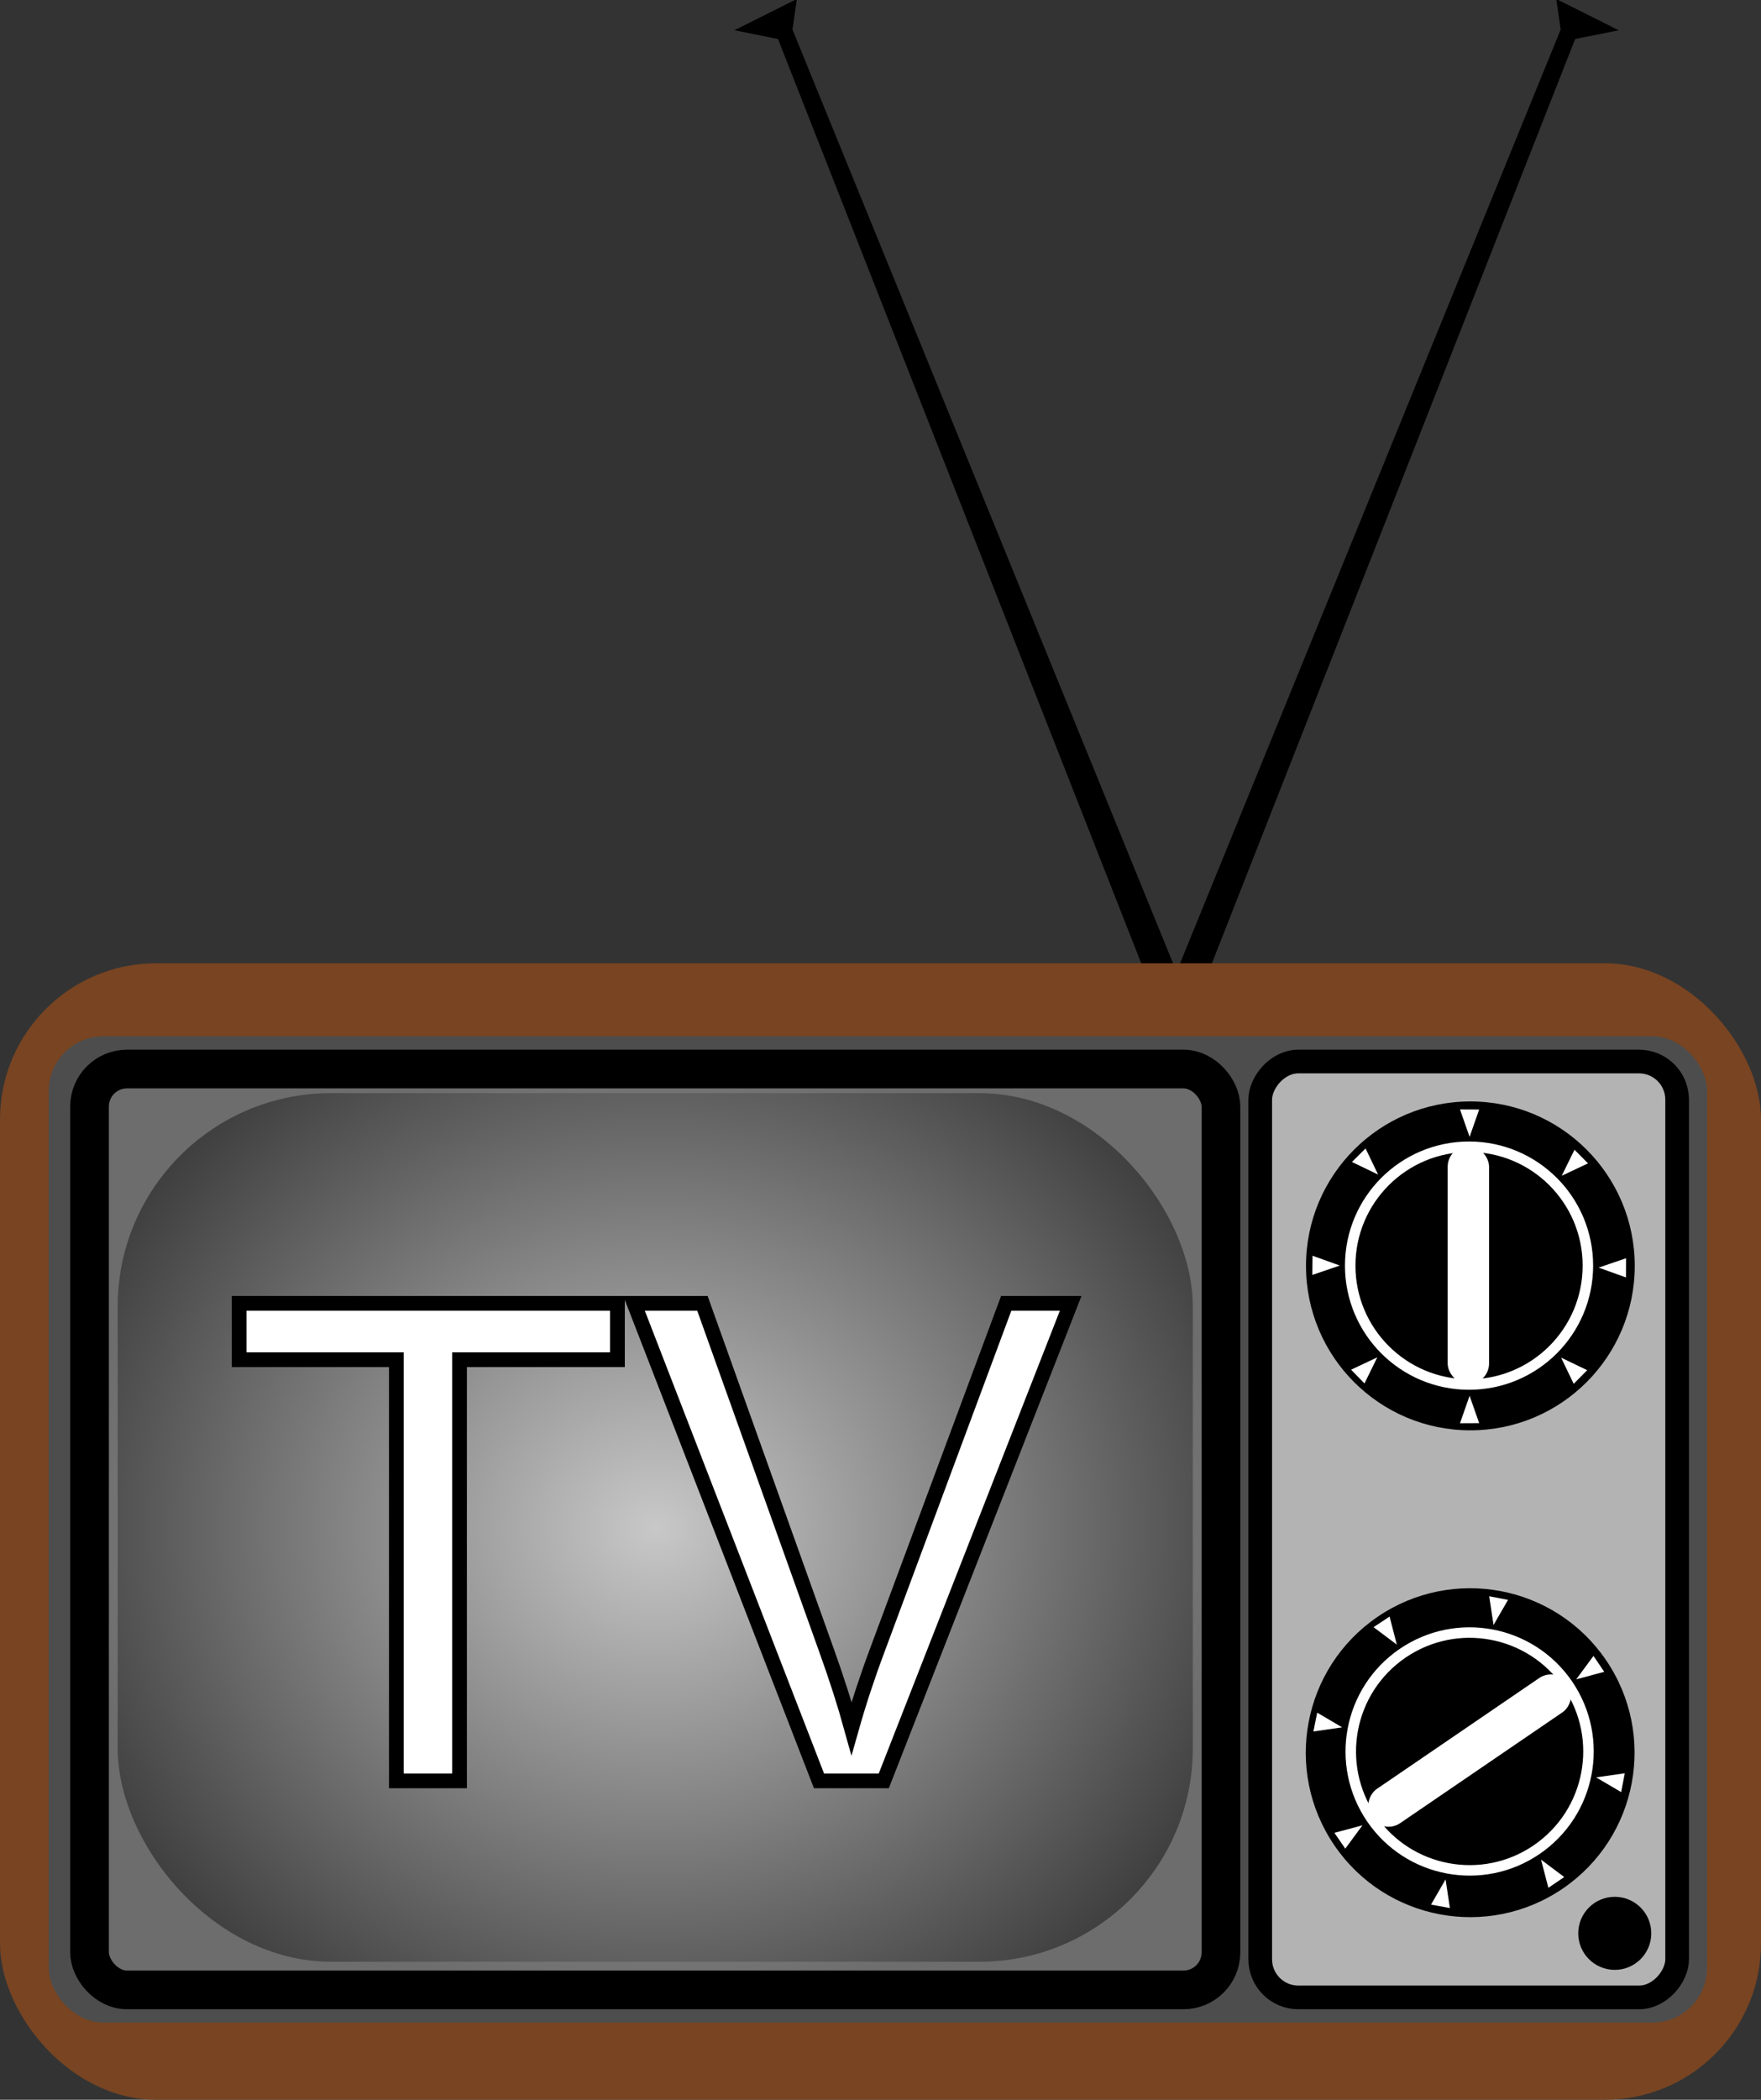 <?xml version="1.0"?>
<svg xmlns:rdf="http://www.w3.org/1999/02/22-rdf-syntax-ns#" xmlns="http://www.w3.org/2000/svg" xmlns:cc="http://creativecommons.org/ns#" xmlns:xlink="http://www.w3.org/1999/xlink" xmlns:dc="http://purl.org/dc/elements/1.1/" xmlns:svg="http://www.w3.org/2000/svg" id="svg3705" viewBox="0 0 668.78 797.09" version="1.1">
  <rect x="0" y="0" width="668.78" height="797.09" fill="#333333" stroke="none"/>
  <defs id="defs3707">
    <radialGradient id="radialGradient4549" gradientUnits="userSpaceOnUse" cy="637.12" cx="-558.54" gradientTransform="matrix(1 0 0 .82 -.245 116.13)" r="222.19">
      <stop id="stop4275" stop-color="#b3b3b3" offset="0"/>
      <stop id="stop4277" stop-color="#6d6d6d" offset="1"/>
    </radialGradient>
    <radialGradient id="radialGradient4551" gradientUnits="userSpaceOnUse" cy="637.12" cx="-563.16" gradientTransform="matrix(1.755 -2.904e-7 2.3692e-7 1.599 430.01 -380.9)" r="177.96">
      <stop id="stop4257" stop-color="#c8c8c8" offset="0"/>
      <stop id="stop4259" stop-color="#141414" offset="1"/>
    </radialGradient>
  </defs>
  <g id="layer1" transform="translate(807.38 -58.05)">
    <g id="g4501">
      <path id="path4386" stroke="#000" stroke-width="1px" d="m-360.55 428.34 146.38-359-1.541-10.786 21.571 10.786-15.408 3.082-141.75 360.55-9.245-4.622z"/>
      <path id="path4384" stroke="#000" stroke-width="1px" d="m-360.55 428.34-146.38-359 1.541-10.786-21.571 10.786 15.408 3.082 141.75 360.55 9.245-4.622z"/>
      <rect id="rect3729" ry="59.305" height="431.42" width="668.78" y="423.72" x="-807.38" fill="#784421"/>
      <rect id="rect3731" ry="20.785" height="374.41" width="629.82" y="451.45" x="-788.89" fill="#4d4d4d"/>
      <rect id="rect3733" ry="14.236" height="349.57" width="429.69" stroke="#000" y="463.87" x="-773.38" stroke-width="14.688" fill="url(#radialGradient4549)"/>
      <rect id="rect4245" ry="81.019" height="329.73" width="408.31" y="473.02" x="-762.69" fill="url(#radialGradient4551)"/>
      <rect id="rect4263" ry="14.468" transform="scale(-1,1)" height="355.27" width="158.33" stroke="#000" y="461.02" x="170.45" stroke-width="8.988" fill="#b3b3b3"/>
      <g id="g4327" transform="matrix(.862 0 0 .862 146.82 294.21)">
        <path id="path4283" d="m-405.23 263.48c0 39.995-32.422 72.417-72.417 72.417s-72.417-32.422-72.417-72.417 32.422-72.417 72.417-72.417 72.417 32.422 72.417 72.417z" transform="translate(18.49 20.03)"/>
        <path id="path4285" d="m-405.23 263.48c0 39.995-32.422 72.417-72.417 72.417s-72.417-32.422-72.417-72.417 32.422-72.417 72.417-72.417 72.417 32.422 72.417 72.417z" transform="matrix(.723 0 0 .723 -114.4 92.907)" stroke="#fff" stroke-width="6.391" fill="none"/>
        <rect id="rect4287" ry="6.809" height="100.23" width="13.619" stroke="#fff" stroke-linecap="round" y="233.05" x="-466.85" stroke-width="4.623" fill="#fff"/>
        <g id="g4305" fill="#fff">
          <g id="g4295">
            <path id="path4291" d="m-463.73 352.81l8.453-0.04-4.223-12.049-4.23 12.089z"/>
            <path id="path4293" d="m-463.73 214.61l8.453 0.04-4.223 12.049-4.23-12.089z"/>
          </g>
          <g id="g4299" transform="matrix(.008 -1 1 .008 -739.7 -177.95)">
            <path id="path4301" d="m-463.73 352.81l8.453-0.04-4.223-12.049-4.23 12.089z"/>
            <path id="path4303" d="m-463.73 214.61l8.453 0.04-4.223 12.049-4.23-12.089z"/>
          </g>
        </g>
        <g id="g4313" fill="#fff" transform="matrix(.707 -.707 .707 .707 -335.21 -241.84)">
          <g id="g4315">
            <path id="path4317" d="m-463.73 352.81l8.453-0.04-4.223-12.049-4.23 12.089z"/>
            <path id="path4319" d="m-463.73 214.61l8.453 0.04-4.223 12.049-4.23-12.089z"/>
          </g>
          <g id="g4321" transform="matrix(.008 -1 1 .008 -739.7 -177.95)">
            <path id="path4323" d="m-463.73 352.81l8.453-0.04-4.223-12.049-4.23 12.089z"/>
            <path id="path4325" d="m-463.73 214.61l8.453 0.04-4.223 12.049-4.23-12.089z"/>
          </g>
        </g>
      </g>
      <g id="g4346" transform="matrix(.486 .712 -.712 .486 175.96 912.53)">
        <path id="path4348" d="m-405.23 263.48c0 39.995-32.422 72.417-72.417 72.417s-72.417-32.422-72.417-72.417 32.422-72.417 72.417-72.417 72.417 32.422 72.417 72.417z" transform="translate(18.49 20.03)"/>
        <path id="path4350" d="m-405.23 263.48c0 39.995-32.422 72.417-72.417 72.417s-72.417-32.422-72.417-72.417 32.422-72.417 72.417-72.417 72.417 32.422 72.417 72.417z" transform="matrix(.723 0 0 .723 -114.4 92.907)" stroke="#fff" stroke-width="6.391" fill="none"/>
        <rect id="rect4352" ry="6.809" height="100.23" width="13.619" stroke="#fff" stroke-linecap="round" y="233.05" x="-466.85" stroke-width="4.623" fill="#fff"/>
        <g id="g4354" fill="#fff">
          <g id="g4356">
            <path id="path4358" d="m-463.73 352.81l8.453-0.04-4.223-12.049-4.23 12.089z"/>
            <path id="path4360" d="m-463.73 214.61l8.453 0.04-4.223 12.049-4.23-12.089z"/>
          </g>
          <g id="g4362" transform="matrix(.008 -1 1 .008 -739.7 -177.95)">
            <path id="path4364" d="m-463.73 352.81l8.453-0.04-4.223-12.049-4.23 12.089z"/>
            <path id="path4366" d="m-463.73 214.61l8.453 0.04-4.223 12.049-4.23-12.089z"/>
          </g>
        </g>
        <g id="g4368" fill="#fff" transform="matrix(.707 -.707 .707 .707 -335.21 -241.84)">
          <g id="g4370">
            <path id="path4372" d="m-463.73 352.81l8.453-0.04-4.223-12.049-4.23 12.089z"/>
            <path id="path4374" d="m-463.73 214.61l8.453 0.04-4.223 12.049-4.23-12.089z"/>
          </g>
          <g id="g4376" transform="matrix(.008 -1 1 .008 -739.7 -177.95)">
            <path id="path4378" d="m-463.73 352.81l8.453-0.04-4.223-12.049-4.23 12.089z"/>
            <path id="path4380" d="m-463.73 214.61l8.453 0.04-4.223 12.049-4.23-12.089z"/>
          </g>
        </g>
      </g>
      <path id="path4382" d="m-180.27 791.97c0 7.659-6.208 13.867-13.867 13.867-7.659 0-13.867-6.208-13.867-13.867 0-7.659 6.208-13.867 13.867-13.867 7.659 0 13.867 6.208 13.867 13.867z"/>
      <path id="path4443" d="m-656.85 734.09v-159.88h-59.724v-21.392h143.68v21.392h-59.971v159.88z" stroke="#000" stroke-width="5.6" fill="#fff"/>
      <path id="path4445" d="m-496.35 734.09-70.234-181.27h25.967l47.111 131.69c3.792 10.552 6.966 20.444 9.521 29.676 2.803-9.892 6.059-19.784 9.768-29.676l48.966-131.69h24.483l-70.976 181.27z" stroke="#000" stroke-width="5.6" fill="#fff"/>
    </g>
  </g>
</svg>
